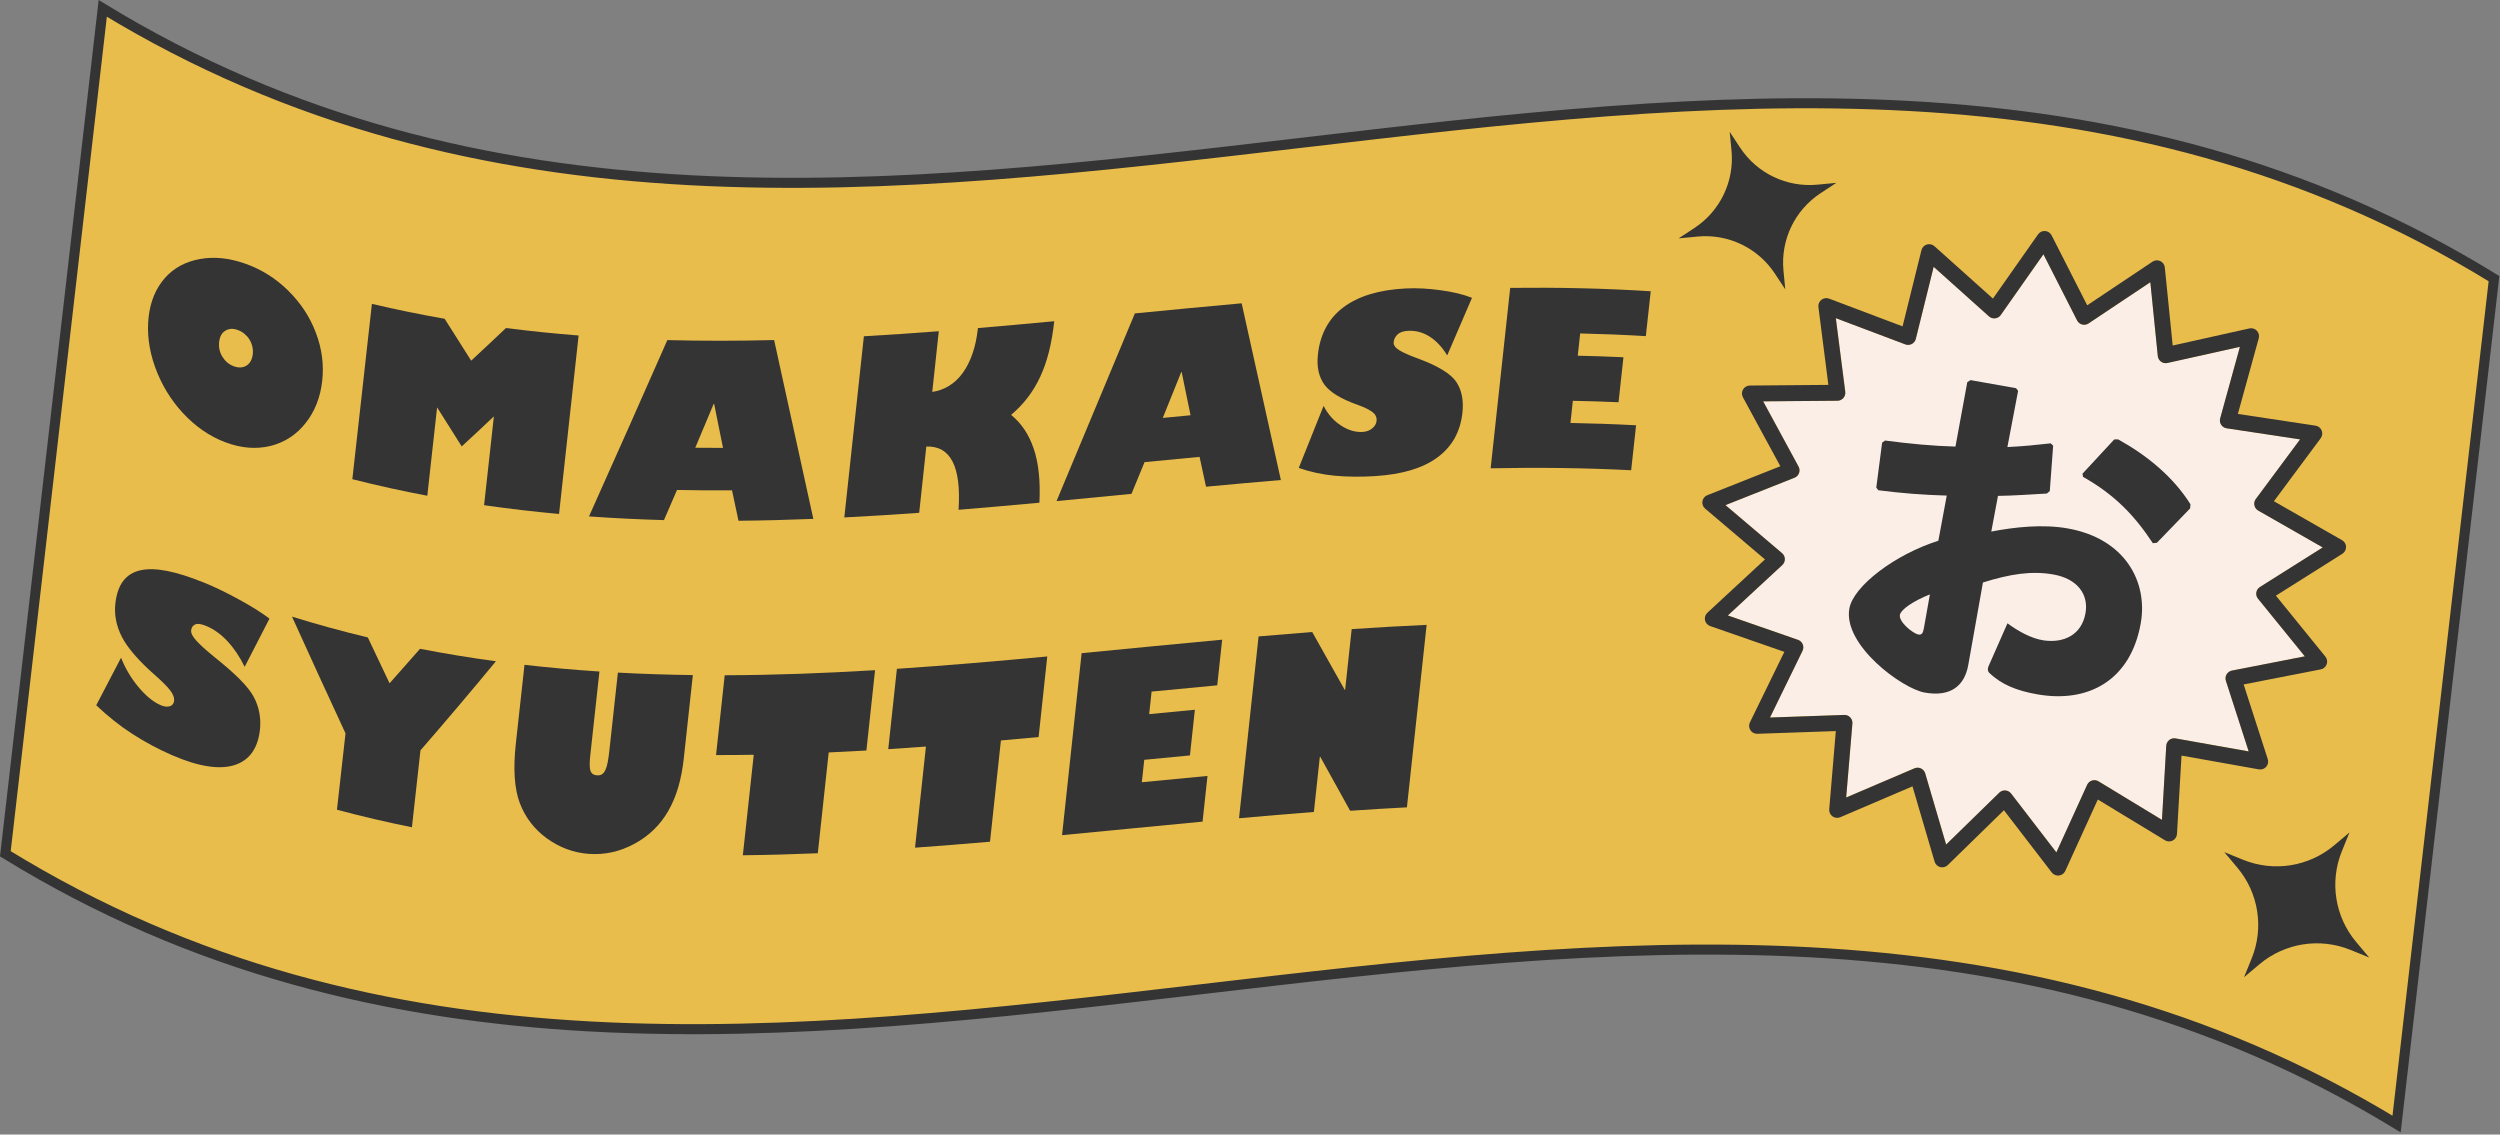 <svg width="498" height="226" viewBox="0 0 498 226" fill="none" xmlns="http://www.w3.org/2000/svg">
<rect x="0" y="0" width="498" height="226" fill="#808080" stroke="none"/>
<g clip-path="url(#clip0_4981_115)">
<path d="M477.401 223.906C402.096 177.966 320.413 187.544 239.136 197.075L238.991 197.092C157.266 206.675 75.955 216.177 1.066 170.073L10.821 85.409L20.469 1.674C95.772 47.614 177.455 38.036 258.732 28.505L258.878 28.488C340.603 18.905 421.915 9.403 496.804 55.507C493.188 86.869 480.66 195.607 477.401 223.906Z" fill="#E9BD4B" stroke="#343434" stroke-width="2"/>
<path d="M344.555 26.264L344.916 30.012C345.503 36.116 342.663 42.043 337.534 45.413L334.387 47.484L338.139 47.123C344.248 46.536 350.181 49.374 353.554 54.498L355.627 57.643L355.266 53.894C354.679 47.79 357.519 41.863 362.648 38.493L365.795 36.423L362.043 36.783C355.934 37.37 350.001 34.532 346.628 29.408L344.555 26.264Z" fill="#343434"/>
<path d="M468.02 165.822L464.927 168.421C459.888 172.647 452.921 173.744 446.825 171.267L443.082 169.747L445.683 172.837C449.914 177.871 451.011 184.832 448.532 190.922L447.01 194.661L450.103 192.063C455.142 187.836 462.11 186.74 468.205 189.217L471.949 190.737L469.348 187.647C465.117 182.612 464.02 175.652 466.499 169.562L468.02 165.822Z" fill="#343434"/>
<path d="M449.084 100.659C448.994 100.217 449.093 99.757 449.364 99.396L458.183 87.523L443.553 85.312C443.106 85.245 442.709 84.988 442.465 84.613C442.221 84.234 442.149 83.77 442.266 83.332L446.199 69.082L431.754 72.302C431.312 72.402 430.851 72.302 430.486 72.041C430.12 71.775 429.885 71.369 429.84 70.918L428.354 56.207L416.05 64.422C415.675 64.674 415.21 64.746 414.772 64.638C414.334 64.525 413.968 64.228 413.765 63.826L407.06 50.649L398.558 62.748C398.3 63.118 397.894 63.357 397.442 63.411C396.995 63.461 396.544 63.321 396.21 63.019L385.192 53.148L381.639 67.498C381.53 67.936 381.241 68.306 380.839 68.518C380.438 68.725 379.968 68.757 379.548 68.599L365.704 63.375L367.582 78.04C367.641 78.487 367.501 78.938 367.203 79.281C366.905 79.619 366.476 79.818 366.025 79.822L351.228 79.944L358.281 92.941C358.497 93.338 358.529 93.807 358.376 94.231C358.222 94.655 357.892 94.993 357.472 95.16L343.719 100.614L354.994 110.186C355.337 110.48 355.54 110.904 355.549 111.355C355.558 111.806 355.373 112.239 355.043 112.546L344.193 122.596L358.168 127.455C358.592 127.603 358.935 127.928 359.112 128.343C359.283 128.758 359.27 129.232 359.071 129.638L352.587 142.928L367.375 142.413C367.826 142.395 368.264 142.576 368.576 142.905C368.887 143.23 369.045 143.676 369.005 144.127L367.763 158.861L381.368 153.046C381.625 152.938 381.9 152.897 382.171 152.929C382.338 152.947 382.506 152.996 382.664 153.068C383.074 153.262 383.377 153.619 383.508 154.052L387.676 168.235L398.26 157.9C398.585 157.584 399.027 157.422 399.474 157.453C399.93 157.485 400.341 157.71 400.617 158.067L409.634 169.791L415.766 156.334C415.951 155.924 416.307 155.613 416.741 155.477C417.174 155.346 417.639 155.401 418.028 155.635L430.671 163.313L431.524 148.553C431.551 148.102 431.768 147.682 432.125 147.402C432.481 147.123 432.933 147.01 433.38 147.087L447.946 149.681L443.404 135.611C443.264 135.182 443.318 134.713 443.548 134.325C443.779 133.937 444.162 133.666 444.605 133.576L459.126 130.739L449.802 119.258C449.518 118.906 449.396 118.451 449.468 118.008C449.54 117.566 449.802 117.169 450.186 116.93L462.702 109.045L449.856 101.706C449.464 101.48 449.188 101.101 449.093 100.659H449.084Z" fill="#FBEEE7"/>
<path d="M467.34 108.946C467.327 108.391 467.029 107.886 466.546 107.611L452.963 99.847L462.288 87.293C462.617 86.846 462.689 86.264 462.477 85.75C462.265 85.236 461.8 84.875 461.254 84.789L445.784 82.453L449.943 67.381C450.092 66.844 449.943 66.276 449.563 65.874C449.18 65.473 448.615 65.302 448.073 65.423L432.802 68.829L431.231 53.275C431.177 52.725 430.834 52.242 430.333 52.008C429.831 51.773 429.24 51.814 428.779 52.125L415.771 60.813L408.681 46.879C408.429 46.382 407.941 46.057 407.386 46.017C406.83 45.976 406.297 46.233 405.981 46.684L396.991 59.478L385.342 49.044C384.931 48.674 384.353 48.548 383.82 48.71C383.292 48.872 382.885 49.301 382.75 49.838L378.993 65.013L364.354 59.487C363.835 59.288 363.253 59.383 362.815 59.726C362.381 60.069 362.155 60.615 362.228 61.165L364.21 76.669L348.564 76.8C348.009 76.805 347.499 77.098 347.214 77.576C346.934 78.054 346.921 78.645 347.187 79.132L354.642 92.873L340.098 98.643C339.583 98.846 339.213 99.306 339.123 99.852C339.032 100.398 339.236 100.952 339.66 101.313L351.581 111.436L340.107 122.064C339.701 122.443 339.52 123.003 339.633 123.544C339.746 124.085 340.139 124.527 340.662 124.712L355.441 129.85L348.582 143.902C348.338 144.398 348.375 144.989 348.677 145.454C348.98 145.919 349.503 146.189 350.059 146.171L365.695 145.63L364.381 161.207C364.336 161.757 364.58 162.294 365.032 162.619C365.483 162.943 366.07 163.007 366.58 162.79L380.966 156.641L385.373 171.641C385.531 172.173 385.951 172.584 386.489 172.723C386.561 172.741 386.633 172.755 386.705 172.764C387.175 172.818 387.649 172.66 387.992 172.326L399.181 161.401L408.713 173.797C409.052 174.239 409.594 174.465 410.144 174.406C410.695 174.343 411.174 173.995 411.404 173.49L417.888 159.262L431.258 167.382C431.732 167.671 432.324 167.689 432.811 167.432C433.304 167.175 433.624 166.679 433.656 166.124L434.559 150.515L449.961 153.258C450.507 153.362 451.062 153.159 451.428 152.744C451.794 152.324 451.911 151.747 451.74 151.219L446.935 136.342L462.292 133.342C462.838 133.234 463.285 132.85 463.475 132.331C463.665 131.813 463.565 131.226 463.218 130.798L453.361 118.658L466.595 110.317C467.065 110.02 467.345 109.501 467.331 108.946H467.34ZM450.177 116.935C449.794 117.174 449.536 117.567 449.46 118.013C449.383 118.46 449.509 118.916 449.794 119.263L459.118 130.743L444.597 133.581C444.154 133.667 443.77 133.937 443.54 134.33C443.31 134.718 443.26 135.187 443.395 135.615L447.938 149.685L433.371 147.092C432.924 147.015 432.468 147.128 432.116 147.407C431.759 147.687 431.543 148.107 431.516 148.558L430.662 163.318L418.019 155.64C417.631 155.405 417.166 155.347 416.732 155.482C416.299 155.613 415.947 155.924 415.757 156.339L409.625 169.796L400.608 158.071C400.333 157.715 399.922 157.49 399.466 157.458C399.014 157.426 398.572 157.589 398.251 157.905L387.667 168.239L383.499 154.057C383.373 153.624 383.066 153.267 382.655 153.073C382.497 153.001 382.33 152.951 382.163 152.933C381.892 152.902 381.617 152.942 381.359 153.051L367.754 158.865L368.996 144.132C369.032 143.681 368.879 143.239 368.567 142.91C368.256 142.58 367.818 142.4 367.366 142.418L352.578 142.932L359.062 129.643C359.261 129.237 359.275 128.768 359.103 128.348C358.931 127.929 358.588 127.608 358.159 127.459L344.184 122.601L355.035 112.55C355.364 112.244 355.549 111.811 355.54 111.359C355.531 110.908 355.328 110.484 354.985 110.191L343.71 100.619L357.464 95.165C357.884 94.998 358.214 94.66 358.367 94.236C358.521 93.811 358.484 93.342 358.272 92.945L351.219 79.949L366.016 79.827C366.468 79.827 366.897 79.629 367.195 79.286C367.493 78.948 367.628 78.496 367.574 78.045L365.695 63.38L379.539 68.604C379.964 68.762 380.434 68.734 380.831 68.522C381.233 68.315 381.522 67.941 381.63 67.503L385.184 53.153L396.201 63.024C396.54 63.326 396.987 63.466 397.434 63.416C397.881 63.366 398.287 63.123 398.549 62.753L407.051 50.654L413.757 63.831C413.96 64.233 414.33 64.53 414.764 64.643C415.202 64.756 415.667 64.679 416.042 64.427L428.346 56.212L429.831 70.922C429.877 71.374 430.111 71.779 430.477 72.046C430.843 72.312 431.303 72.406 431.746 72.307L446.19 69.086L442.258 83.337C442.136 83.774 442.208 84.239 442.456 84.618C442.705 84.997 443.097 85.249 443.544 85.317L458.174 87.528L449.356 99.401C449.085 99.762 448.985 100.222 449.076 100.664C449.166 101.106 449.446 101.485 449.839 101.71L462.685 109.05L450.168 116.935H450.177Z" fill="#343434"/>
<path d="M387.794 98.72C383.284 98.598 378.809 98.26 374.167 97.659L373.756 97.132L374.917 88.182L375.495 87.753C380.349 88.389 385.017 88.84 389.528 88.958L391.881 76.133L392.531 75.718L401.598 77.328L402.009 77.856L399.873 89.052C402.921 88.913 405.63 88.637 408.497 88.313L408.989 88.777L408.317 97.813L407.725 98.314C404.456 98.49 401.173 98.738 397.999 98.783L396.663 105.888C401.358 104.981 406.935 104.381 411.884 105.261C423.321 107.291 427.909 115.902 426.432 124.189C424.436 135.413 416.11 140.14 405.788 138.304C401.67 137.573 398.722 136.369 396.256 134.037C395.89 133.667 395.922 133.071 396.143 132.656L399.886 124.162C402.049 125.759 404.668 127.207 407.125 127.568C411.197 128.141 414.67 126.408 415.428 122.155C416.092 118.415 413.843 115.289 409.03 114.436C404.704 113.669 400.41 114.341 395.001 116.033L392.079 132.462C391.362 136.495 388.702 138.9 383.401 137.961C378.868 137.158 367.096 128.484 368.392 121.221C369.187 116.746 377.508 110.43 386.119 107.719L387.794 98.711V98.72ZM384.435 118.401C381.026 119.764 378.637 121.46 378.457 122.484C378.208 123.878 381.035 126.196 382.15 126.395C382.778 126.508 383.053 126.178 383.234 125.15L384.435 118.401ZM414.832 94.362L421.154 87.537L421.948 87.528C427.584 90.649 432.867 94.917 436.343 100.452L436.271 101.273L429.656 108.121L428.848 108.206C425.163 102.635 421.217 98.526 414.936 94.989L414.832 94.367V94.362Z" fill="#343434"/>
<path d="M48.893 52.532C52.077 53.668 54.908 55.432 57.391 57.877C59.874 60.322 61.717 63.096 62.913 66.263C64.123 69.416 64.548 72.619 64.182 75.89C63.816 79.142 62.724 81.939 60.895 84.249C59.084 86.563 56.754 88.106 53.905 88.827C51.047 89.527 48.031 89.287 44.865 88.092C41.696 86.892 38.874 84.925 36.386 82.223C33.925 79.548 32.087 76.472 30.868 73.048C29.662 69.642 29.242 66.331 29.608 63.137C29.965 60.011 31.044 57.44 32.841 55.382C34.634 53.357 36.964 52.116 39.826 51.598C42.689 51.079 45.71 51.399 48.893 52.536V52.532ZM43.655 68.104C43.533 69.186 43.75 70.179 44.31 71.081C44.884 71.988 45.642 72.619 46.586 72.966C47.529 73.314 48.36 73.269 49.083 72.84C49.81 72.38 50.23 71.618 50.352 70.562C50.41 70.034 50.383 69.516 50.261 69.015C50.144 68.51 49.954 68.049 49.692 67.63C49.435 67.21 49.105 66.836 48.703 66.502C48.306 66.168 47.859 65.916 47.376 65.74C46.432 65.392 45.606 65.438 44.897 65.875C44.188 66.295 43.773 67.039 43.655 68.104Z" fill="#343434"/>
<path d="M88.574 63.498C90.335 66.299 92.096 69.078 93.857 71.843C96.169 69.705 98.476 67.54 100.788 65.343C105.61 65.961 110.433 66.452 115.26 66.831C113.959 78.691 112.663 90.537 111.363 102.383C106.387 101.927 101.407 101.35 96.431 100.633C97.081 94.741 97.731 88.841 98.381 82.945C96.246 84.966 94.11 86.96 91.974 88.926C90.34 86.351 88.705 83.757 87.07 81.149C86.42 87.018 85.77 92.887 85.12 98.751C80.144 97.813 75.163 96.717 70.188 95.454C71.488 83.824 72.784 72.181 74.084 60.529C78.916 61.671 83.747 62.654 88.574 63.498Z" fill="#343434"/>
<path d="M154.205 67.733C156.81 79.629 159.411 91.502 162.016 103.362C157.045 103.56 152.074 103.691 147.107 103.736C146.678 101.72 146.249 99.699 145.82 97.678C142.167 97.7 138.514 97.678 134.861 97.601C133.994 99.604 133.127 101.607 132.26 103.605C127.284 103.465 122.304 103.226 117.328 102.87C122.53 91.286 127.731 79.57 132.933 67.747C140.027 67.932 147.116 67.914 154.209 67.738L154.205 67.733ZM138.501 89.192C140.343 89.215 142.181 89.224 144.023 89.219C143.436 86.296 142.849 83.373 142.257 80.45C142.226 80.45 142.199 80.45 142.167 80.45C140.943 83.369 139.72 86.287 138.496 89.192H138.501Z" fill="#343434"/>
<path d="M187.007 65.984C186.574 70.012 186.14 74.045 185.707 78.073C186.922 77.888 188.046 77.482 189.071 76.851C190.096 76.219 190.999 75.367 191.776 74.293C192.557 73.219 193.207 71.934 193.722 70.441C194.241 68.948 194.602 67.251 194.805 65.352C199.872 64.924 204.938 64.463 210.004 63.985C209.53 68.406 208.6 72.092 207.218 75.037C205.85 78.001 203.913 80.541 201.411 82.643C203.452 84.294 204.956 86.545 205.922 89.392C206.888 92.243 207.268 95.82 207.051 100.137C201.682 100.638 196.314 101.111 190.945 101.549C191.505 92.96 189.364 88.778 184.524 88.95C184.05 93.348 183.576 97.751 183.102 102.149C178.13 102.51 173.159 102.821 168.188 103.074C169.488 91.047 170.784 79.016 172.084 66.985C177.056 66.701 182.027 66.363 186.998 65.979L187.007 65.984Z" fill="#343434"/>
<path d="M247.338 60.422C249.943 72.146 252.544 83.879 255.149 95.621C250.178 96.036 245.206 96.487 240.24 96.952C239.811 94.972 239.382 92.987 238.953 91.007C235.3 91.349 231.647 91.706 227.994 92.058C227.127 94.164 226.26 96.271 225.393 98.377C220.417 98.86 215.437 99.347 210.461 99.817C215.663 87.366 220.864 74.897 226.066 62.429C233.16 61.739 240.249 61.053 247.342 60.417L247.338 60.422ZM231.633 83.247C233.476 83.072 235.313 82.891 237.156 82.72C236.569 79.851 235.982 76.986 235.39 74.117C235.359 74.117 235.331 74.122 235.3 74.126C234.076 77.166 232.852 80.207 231.629 83.247H231.633Z" fill="#343434"/>
<path d="M279.96 57.462C281.107 57.404 282.267 57.404 283.432 57.467C284.597 57.53 285.794 57.647 287.022 57.819C288.25 57.99 289.379 58.198 290.409 58.446C291.438 58.694 292.373 58.987 293.222 59.325C291.574 63.142 289.93 66.967 288.282 70.797C287.298 69.169 286.142 67.928 284.814 67.071C283.487 66.214 282.042 65.821 280.479 65.903C279.554 65.952 278.858 66.187 278.402 66.611C277.946 67.035 277.684 67.549 277.621 68.145C277.558 68.713 277.901 69.232 278.651 69.71C279.396 70.188 280.574 70.72 282.177 71.316C286.367 72.823 289.009 74.438 290.106 76.093C291.176 77.717 291.583 79.76 291.316 82.215C290.901 86.04 289.226 89.008 286.291 91.155C283.351 93.307 279.197 94.516 273.819 94.846C271.02 95.017 268.383 94.994 265.908 94.764C263.434 94.534 261.036 94.02 258.711 93.222C260.359 89.094 262.007 84.966 263.66 80.848C264.504 82.508 265.656 83.811 267.118 84.759C268.563 85.706 270.017 86.135 271.476 86.04C272.198 85.99 272.817 85.765 273.336 85.345C273.855 84.93 274.149 84.43 274.212 83.843C274.289 83.153 274.018 82.566 273.404 82.093C272.79 81.624 271.805 81.136 270.455 80.649C267.132 79.476 264.91 78.132 263.791 76.58C262.689 75.015 262.264 73.034 262.526 70.63C262.96 66.602 264.64 63.462 267.57 61.243C270.5 59.023 274.628 57.738 279.96 57.462Z" fill="#343434"/>
<path d="M328.829 58.012C328.504 60.994 328.179 63.976 327.85 66.957C323.492 66.696 319.13 66.52 314.773 66.421C314.611 67.9 314.452 69.375 314.29 70.855C317.324 70.918 320.359 71.022 323.393 71.166C323.068 74.153 322.743 77.139 322.413 80.125C319.379 79.99 316.344 79.9 313.31 79.841C313.152 81.312 312.99 82.782 312.832 84.253C317.189 84.329 321.551 84.483 325.908 84.717C325.583 87.704 325.258 90.686 324.928 93.672C315.599 93.194 306.266 93.099 296.938 93.284C298.238 81.298 299.534 69.317 300.834 57.344C310.163 57.236 319.496 57.426 328.825 58.017L328.829 58.012Z" fill="#343434"/>
<path d="M40.417 115.962C41.564 116.426 42.724 116.936 43.889 117.5C45.054 118.068 46.251 118.682 47.479 119.349C48.707 120.017 49.836 120.667 50.866 121.307C51.895 121.948 52.834 122.584 53.679 123.229C52.031 126.45 50.387 129.653 48.739 132.833C47.755 130.821 46.599 129.111 45.271 127.69C43.944 126.274 42.494 125.254 40.936 124.636C40.006 124.266 39.315 124.181 38.859 124.397C38.403 124.609 38.141 125.002 38.078 125.57C38.015 126.107 38.358 126.793 39.108 127.618C39.853 128.439 41.031 129.517 42.634 130.817C46.824 134.155 49.466 136.767 50.563 138.846C51.633 140.881 52.035 143.069 51.773 145.423C51.358 149.086 49.683 151.446 46.743 152.397C43.808 153.34 39.65 152.772 34.272 150.431C31.472 149.208 28.835 147.792 26.365 146.195C23.891 144.598 21.493 142.694 19.168 140.488C20.816 137.358 22.469 134.2 24.117 131.015C24.961 133.158 26.113 135.107 27.576 136.852C29.025 138.589 30.474 139.785 31.933 140.439C32.655 140.763 33.274 140.849 33.798 140.691C34.321 140.533 34.61 140.181 34.674 139.627C34.75 138.973 34.48 138.255 33.865 137.475C33.251 136.694 32.267 135.72 30.917 134.525C27.594 131.615 25.372 129.008 24.252 126.824C23.151 124.632 22.726 122.403 22.988 120.152C23.421 116.372 25.101 114.22 28.032 113.589C30.962 112.953 35.089 113.828 40.422 115.975L40.417 115.962Z" fill="#343434"/>
<path d="M73.272 126.982C74.717 130.041 76.158 133.081 77.603 136.113C79.626 133.848 81.653 131.556 83.676 129.238C88.715 130.221 93.749 131.042 98.789 131.723C93.776 137.786 88.769 143.705 83.757 149.47C83.188 154.581 82.624 159.687 82.055 164.794C77.079 163.788 72.098 162.629 67.123 161.298C67.691 156.232 68.256 151.161 68.825 146.087C65.271 138.422 61.718 130.672 58.164 122.832C63.203 124.397 68.238 125.773 73.277 126.978L73.272 126.982Z" fill="#343434"/>
<path d="M138.014 134.484C137.414 140.01 136.813 145.536 136.213 151.058C135.983 153.169 135.612 155.1 135.098 156.845C134.583 158.591 133.919 160.161 133.111 161.56C132.303 162.958 131.341 164.198 130.221 165.281C129.106 166.364 127.823 167.302 126.378 168.082C123.498 169.648 120.463 170.324 117.266 170.09C114.277 169.873 111.514 168.849 108.972 167.031C106.448 165.213 104.633 162.841 103.535 159.949C102.465 157.08 102.203 153.151 102.75 148.171C103.328 142.929 103.906 137.683 104.479 132.432C109.455 133.005 114.435 133.442 119.411 133.767C118.797 139.361 118.188 144.954 117.574 150.548C117.415 151.978 117.434 152.984 117.623 153.561C117.831 154.107 118.264 154.405 118.928 154.45C119.325 154.477 119.655 154.405 119.921 154.234C120.183 154.062 120.409 153.778 120.594 153.381C120.779 152.984 120.933 152.47 121.055 151.834C121.177 151.198 121.285 150.431 121.384 149.524C121.949 144.345 122.518 139.167 123.082 133.983C128.058 134.254 133.039 134.412 138.014 134.475V134.484Z" fill="#343434"/>
<path d="M174.312 133.505C173.738 138.837 173.16 144.169 172.587 149.501C170.085 149.645 167.579 149.776 165.078 149.889C164.355 156.583 163.629 163.277 162.906 169.967C157.93 170.175 152.95 170.315 147.974 170.369C148.696 163.697 149.423 157.025 150.146 150.353C147.644 150.394 145.138 150.412 142.637 150.407C143.21 145.111 143.788 139.811 144.362 134.51C154.345 134.483 164.333 134.1 174.316 133.5L174.312 133.505Z" fill="#343434"/>
<path d="M208.617 130.762C208.044 136.112 207.466 141.466 206.892 146.817C204.391 147.051 201.885 147.277 199.383 147.498C198.661 154.224 197.934 160.95 197.211 167.671C192.235 168.1 187.255 168.501 182.275 168.858C182.997 162.145 183.724 155.428 184.447 148.716C181.945 148.901 179.439 149.072 176.938 149.234C177.511 143.898 178.089 138.566 178.662 133.229C188.646 132.566 198.634 131.7 208.617 130.766V130.762Z" fill="#343434"/>
<path d="M243.454 127.424C243.129 130.455 242.804 133.487 242.475 136.518C238.117 136.924 233.755 137.339 229.398 137.763C229.236 139.261 229.078 140.759 228.915 142.256C231.949 141.963 234.984 141.67 238.018 141.381C237.693 144.412 237.368 147.448 237.038 150.48C234.004 150.769 230.969 151.062 227.935 151.355C227.777 152.844 227.615 154.332 227.456 155.821C231.814 155.397 236.176 154.977 240.533 154.567C240.208 157.598 239.883 160.63 239.553 163.666C230.224 164.545 220.891 165.479 211.562 166.363C212.863 154.278 214.159 142.198 215.459 130.112C224.788 129.215 234.121 128.281 243.45 127.424H243.454Z" fill="#343434"/>
<path d="M261.388 125.89C263.546 129.72 265.705 133.559 267.863 137.407C267.895 137.407 267.922 137.407 267.953 137.402C268.387 133.374 268.82 129.35 269.254 125.322C274.23 124.983 279.21 124.695 284.186 124.474C282.877 136.586 281.567 148.703 280.258 160.824C276.487 161.018 272.717 161.248 268.947 161.505C266.964 157.919 264.982 154.337 263 150.764C262.968 150.764 262.941 150.764 262.91 150.769C262.517 154.427 262.12 158.085 261.727 161.744C256.755 162.127 251.784 162.551 246.812 162.998C248.113 150.922 249.409 138.846 250.709 126.774C254.267 126.463 257.821 126.17 261.379 125.895L261.388 125.89Z" fill="#343434"/>
</g>
<defs>
<clipPath id="clip0_4981_115">
<rect width="497.87" height="225.58" fill="white"/>
</clipPath>
</defs>
</svg>
